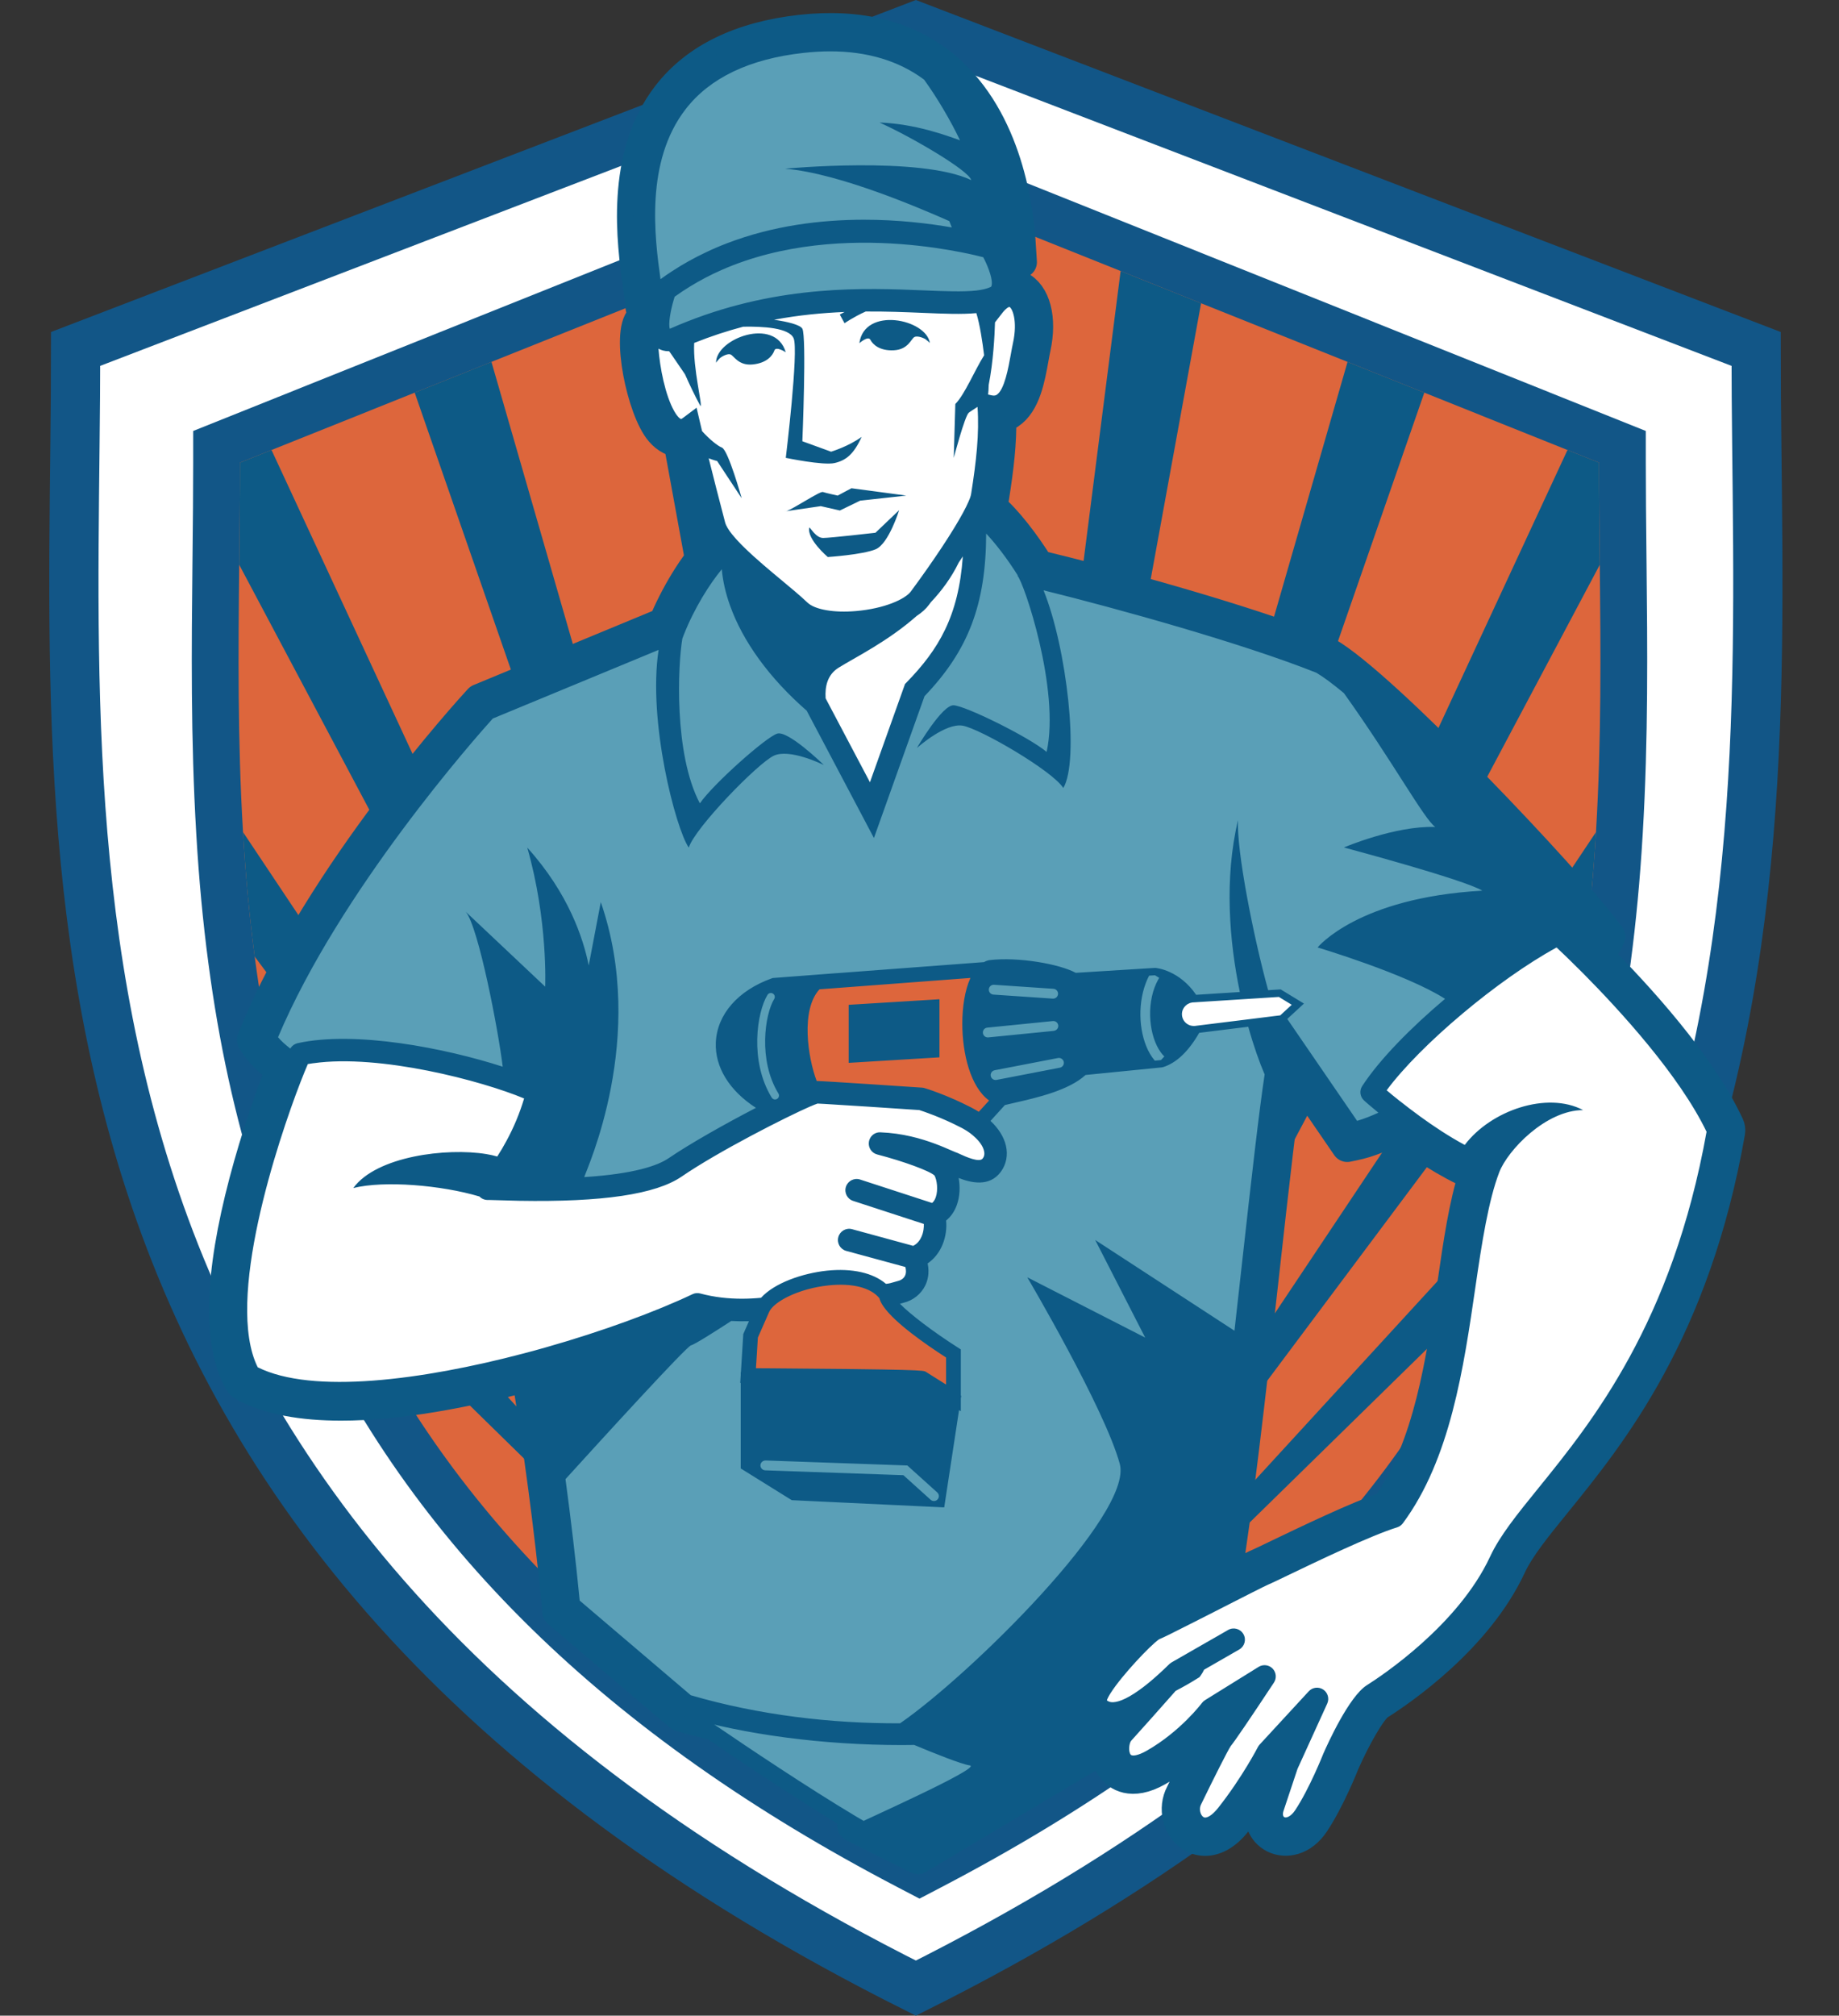 <?xml version="1.0" encoding="UTF-8"?><svg xmlns="http://www.w3.org/2000/svg" xmlns:xlink="http://www.w3.org/1999/xlink" height="510.9" preserveAspectRatio="xMidYMid meet" version="1.0" viewBox="-12.5 -0.0 466.4 510.9" width="466.4" zoomAndPan="magnify"><rect x="-12.5" y="-0.0" width="466.4" height="510.9" fill="#333333" stroke="none"/><g id="change1_1"><path d="M220.7,506.686C-12.507,390.083,7.597,219.868,7.597,91.203L220.7,9.446l213.103,81.757 C433.803,219.868,453.907,390.083,220.7,506.686z" fill="#FFF"/></g><path d="M219.78,503.926 C-13.427,387.322,6.677,217.108,6.677,88.442L219.78,6.686l213.103,81.757 C432.883,217.108,452.987,387.322,219.78,503.926z M220.7,474.197l-2.599-1.356 c-73.092-38.138-121.695-85.775-148.585-145.636c-4.087-9.111-7.72-18.629-10.8-28.292 c-5.556-17.399-9.544-35.622-12.191-55.708c-1.353-10.218-2.335-20.676-3.002-31.968l-0.01-0.174 c-1.428-23.995-1.182-47.354-0.964-67.97l0.028-2.757c0.083-7.994,0.16-15.544,0.16-23.071v-3.804 l177.963-71.235l177.96,71.234v3.804c0,7.494,0.077,15.01,0.159,22.968l0.029,2.852 c0.218,20.624,0.464,43.983-0.964,67.979l-0.01,0.173c-0.667,11.287-1.649,21.745-3.003,31.971 c-2.647,20.091-6.634,38.318-12.191,55.718c-2.975,9.303-6.439,18.435-10.305,27.163v0.009l-0.493,1.108 c-26.89,59.861-75.492,107.499-148.585,145.636L220.7,474.197z M54.75,210.741 c0.65,10.954,1.604,21.093,2.915,30.992c2.559,19.422,6.404,37.007,11.756,53.764 c2.952,9.265,6.433,18.383,10.345,27.107c25.498,56.76,71.611,102.22,140.933,138.909 c69.035-36.536,115.054-81.774,140.617-138.209l0.316-0.711c3.893-8.678,7.374-17.792,10.346-27.087 c5.35-16.756,9.196-34.343,11.755-53.769c1.311-9.907,2.266-20.048,2.915-30.997l0.01-0.179 c1.416-23.659,1.171-46.87,0.955-67.349l-0.029-2.862c-0.068-6.646-0.133-12.985-0.153-19.277L220.698,54.331 L53.968,121.073c-0.02,6.325-0.086,12.699-0.155,19.38l-0.028,2.747c-0.216,20.491-0.46,43.702,0.955,67.361 L54.75,210.741z" fill="none" stroke="#125687" stroke-miterlimit="10" stroke-width="12.485"/><g id="change2_1"><path d="M392.267,210.897v0.01c-0.617,10.442-1.561,20.974-2.963,31.565 c-2.397,18.189-6.156,36.527-11.973,54.746c-2.964,9.269-6.454,18.497-10.571,27.676v0.01 C343.538,376.597,300.427,426.261,220.7,467.86c-79.727-41.599-122.838-91.263-146.059-142.956 c-4.117-9.179-7.618-18.428-10.571-27.696c-5.818-18.219-9.577-36.547-11.973-54.736 c-1.402-10.591-2.347-21.123-2.964-31.565v-0.01c-1.392-23.271-1.193-46.034-0.965-67.744v-0.01 c0.089-8.821,0.189-17.443,0.189-25.876l8.006-3.202l36.309-14.539l19.472-7.797l37.144-14.867l20.407-8.165 l39.898-15.971l11.108-4.445l11.118,4.455l39.889,15.961l20.407,8.165l37.144,14.867l19.472,7.797l36.309,14.539 l8.006,3.202c0,8.433,0.1,17.055,0.189,25.876v0.01C393.461,164.862,393.659,187.626,392.267,210.897z" fill="#DD663C"/></g><g id="change3_1"><path d="M231.818,52.734l-11.118,415.126L209.591,52.725l11.108-4.445L231.818,52.734z M271.706,68.696 l-51.007,399.164l71.414-391L271.706,68.696z M329.257,91.728L220.7,467.86L348.729,99.525L329.257,91.728z M393.043,117.266l-8.006-3.202L220.699,467.86l172.532-324.708v-0.01 C393.142,134.321,393.043,125.7,393.043,117.266z M220.7,467.86l168.604-225.389 c1.402-10.591,2.347-21.123,2.963-31.565L220.7,467.86z M220.7,467.86l146.059-142.956v-0.01 c4.117-9.179,7.608-18.408,10.571-27.676L220.7,467.86z M169.693,68.696l51.007,399.164L149.286,76.861 L169.693,68.696z M112.142,91.728l-19.472,7.797L220.7,467.86L112.142,91.728z M56.362,114.064l-8.006,3.202 c0,8.433-0.1,17.055-0.189,25.876v0.01l172.532,324.708L56.362,114.064z M49.132,210.906 c0.617,10.442,1.561,20.974,2.964,31.565l168.604,225.389L49.132,210.906z M64.069,297.207 c2.954,9.268,6.454,18.517,10.571,27.696L220.7,467.86L64.069,297.207z" fill="#0D5A86"/></g><g id="change3_2"><path d="M425.863,285.264c-7.241-15.603-23.354-33.116-33.166-42.948c1.07-1.39,1.83-2.521,2.23-3.321l0.78-1.57 l-1.04-1.4c-9.182-12.402-56.09-62.241-70.653-70.563l-0.36-0.17c-20.054-8.021-54.03-17.343-72.823-21.864 c-3.221-5.221-8.112-11.742-12.102-14.973c0.35-0.9,0.59-1.71,0.7-2.39 c1.19-7.501,1.95-13.963,1.82-20.294c0.77-0.19,1.5-0.51,2.19-0.96c3.981-2.62,5.111-8.902,6.021-13.943 c0.18-0.99,0.34-1.92,0.52-2.72c1.61-7.381-0.02-13.612-4.051-15.513c-0.26-0.12-0.67-0.28-1.2-0.4 c0.09-2.04-0.48-4.251-1.21-6.151l2.961,0.35l-0.25-3.861c-0.49-9.222-3.291-32.096-18.903-45.348 c-9.392-7.962-21.754-11.152-36.747-9.482c-15.213,1.7-26.535,7.211-33.656,16.383 c-12.022,15.463-8.952,37.487-7.481,48.069c0.19,1.34,0.35,2.51,0.46,3.481l0.27,2.39l1.76,0.1 c-0.09,0.49-0.17,1-0.23,1.5c-0.55,0.22-1.04,0.55-1.48,0.99c-3.781,3.791,0.24,23.284,4.901,28.655 c1.52,1.76,3.351,2.65,5.201,2.6c1.6,6.661,3.3,13.282,5.551,21.924c0.38,1.45,1.19,2.961,2.38,4.541 c-4.641,4.441-9.552,12.942-12.292,19.574l-46.838,19.384l-0.43,0.47c-1.62,1.76-39.857,43.598-56.56,84.385 l-0.55,1.34l0.76,1.24c1.31,2.13,3.601,4.251,6.531,6.311c-2.421,6.191-6.231,16.883-9.282,28.445 c-6.281,23.824-6.731,40.827-1.34,50.529c0.26,0.47,0.65,0.86,1.12,1.12 c6.371,3.491,14.963,4.911,24.645,4.911c14.543,0,31.556-3.211,47.269-7.391 c2.85,17.773,5.681,38.097,7.661,58.701l0.12,1.15l30.865,26.275l0.58,0.17 c2.619,0.774,5.357,1.486,8.178,2.146c9.245,6.299,25.384,17.103,37.822,24.399 c-1.546,0.719-2.539,1.189-2.642,1.27l16.423,8.211l47.909-28.565v0.01c-0.16,2.06,0.3,4.211,1.58,5.821 c1.13,1.43,4.501,4.321,11.312,0.45c8.502-4.831,14.042-11.432,15.453-13.222l1.95-1.21 c-1.6,2.36-2.791,4.071-3.151,4.511c-0.4,0.42-1.52,1.95-8.271,15.853 c-1.93,3.631-0.81,8.482,2.47,10.642c1,0.67,2.23,1.09,3.591,1.09c2.36,0,5.121-1.25,7.801-4.651 c5.741-7.281,9.582-14.293,10.462-15.953l0.12-0.13l-0.21,0.46c-0.04,0.09-0.08,0.19-0.11,0.28l-3.591,10.772 c-1.18,3.551,0.1,7.061,3.11,8.541c2.821,1.38,7.001,0.76,9.992-3.731 c3.821-5.731,7.331-14.453,7.652-15.273c2.68-6.101,6.801-13.462,8.822-14.733 c5.681-3.591,24.864-16.713,33.376-35.006c2.18-4.681,6.321-9.792,11.572-16.253 c13.973-17.233,35.096-43.278,43.958-93.767C426.193,286.384,426.113,285.794,425.863,285.264z M298.2,400.715 c3.001-18.293,6.141-45.608,9.782-78.364c2.27-20.384,4.771-42.908,6.521-53.23l14.683,21.404l1.86-0.39 c3.381-0.71,7.091-2.18,10.982-4.211c0,0.01,0,0.01,0.01,0.01c5.331,4.031,12.472,8.852,19.404,11.802 c-2.471,7.491-3.901,17.323-5.401,27.655c-2.831,19.474-6.031,41.498-16.813,56.59 c-7.431,2.49-20.484,8.771-27.635,12.202c-2.06,1-4.011,1.93-4.441,2.11 c-0.85,0.33-3.951,1.9-8.952,4.431L298.2,400.715L298.2,400.715z" fill="#0D5A86" stroke="#0D5A86" stroke-linecap="round" stroke-linejoin="round" stroke-miterlimit="10" stroke-width="8.001"/></g><g id="change1_2"><path d="M233.425,118.633l8.458,30.429l-5.949,73.618h-53.455l-16.236-69.201l9.345-22.331 L233.425,118.633z M220.816,151.375c-4.55,6.155-24.621,8.832-30.509,3.212s-20.072-15.522-21.677-21.677 c-2.672-10.244-4.478-17.329-6.253-24.875c-8.116,6.087-12.579-23.13-10.145-25.564 c2.435-2.435,7.71,5.275,7.71,5.275l-2.029-12.174l7.304-15.826l63.302-10.956l8.521,21.506l2.509,6.948 c4.817-6.155,9.902-0.268,7.636,10.095c-1.226,5.606-2.029,17.043-8.927,15.42 c0.489,7.135-0.334,14.31-1.652,22.657C235.803,130.501,225.366,145.22,220.816,151.375z" fill="#FFF"/></g><g id="change4_1"><path d="M392.94,237.515c-3.931,7.863-40.788,45.211-61.919,49.633l-17.2-25.062 c-4.423,7.863-15.168,149.883-23.522,160.695c-6.253,3.958-13.773,7.165-22.096,9.675 c6.436-1.474,12.447-3.184,17.817-5.107c-18.991,17.187-66.343,41.022-66.343,41.022 c-13.958-5.341-58.36-36.305-58.36-36.305c7.691,2.555,16.71,4.308,26.429,5.359 c-9.143-1.217-17.899-3.006-25.859-5.359l-29.532-25.138c-5.802-60.244-18.648-117.322-18.648-117.322 S63.197,275.846,55.334,263.069c16.709-40.788,56.022-83.542,56.022-83.542l47.377-19.605 c0.013-0.034,0.023-0.073,0.036-0.106c4.04-10.364,11.594-20.904,15.282-21.782 c-1.475,11.232,4.721,26.185,20.871,40.096l14.277,27.002l10.863-30.416c11.173-11.484,16.139-23.278,15.119-45.641 c2.208,0.34,9.012,7.585,14.383,16.64c17.378,4.141,53.02,13.788,73.593,22.017 C336.918,175.596,383.112,224.247,392.94,237.515z M156.193,73.226c-0.001,0.003-5.301,14.675,2.285,12.541 c38.251-17.025,70.79-5.745,81.403-10.609c5.096-2.335-1.143-12.605-1.143-12.607 c1.106,0,4.66,0.435,4.66,0.435c-0.237-3.556-1.479-58.306-52.507-52.611 c-50.346,5.62-39.584,51.976-38.161,64.779C154.065,75.233,153.062,74.08,156.193,73.226z" fill="#5A9FB7"/></g><g id="change2_2"><path d="M237.145,247.396l-3.275,15.554l7.25,16.346l-5.792,5.514l-24.805,44.232l18.93,13.957 l-0.714,11.034l-50.503-3.761l-0.657-11.985l6.289-9.887l7.51-51.159l-0.657-27.637L237.145,247.396z" fill="#DD663C"/></g><g id="change1_3"><path d="M382.728,236.48c0,0,30.108,27.297,40.545,49.778c-12.043,68.645-46.849,91.142-55.298,109.308 c-8.449,18.165-28.304,31.261-32.317,33.796s-9.928,16.053-9.928,16.053s-3.591,9.083-7.393,14.786 c-3.802,5.703-9.716,2.746-8.027-2.324l3.591-10.772l7.604-16.687l-12.462,13.518c0,0-4.013,7.815-10.35,15.842 c-6.337,8.027-11.617,0.634-9.083-4.013c0,0,6.97-14.363,7.815-15.208c0.845-0.845,10.773-15.842,10.773-15.842 l-13.599,8.443c0,0-5.623,7.61-14.917,12.891c-9.294,5.281-9.928-4.224-7.393-6.97 c2.535-2.746,13.73-15.419,13.73-15.419c-12.674,12.462-17.954,11.617-20.489,8.449 c-2.535-3.168,13.307-19.01,14.786-19.433c1.479-0.422,25.769-13.096,27.882-13.941 c2.112-0.845,23.446-11.617,32.781-14.526c18.466-24.889,16.057-68.244,24.086-88.316 c-13.649-4.817-29.706-19.269-29.706-19.269C343.789,263.777,367.072,244.508,382.728,236.48z M123.803,276.623 c-4.014,15.857-13.247,24.688-12.645,24.488c0.602-0.201,36.129,2.409,47.57-5.419 c11.441-7.828,34.248-19.046,35.832-19.046s26.614,1.69,26.614,1.69s5.281,1.584,11.406,4.753 s9.083,8.449,6.442,12.04c-2.64,3.591-8.66-0.106-10.244-0.634c-1.584-0.528-8.773-4.51-18.102-4.832 c0,0,14.511,3.776,16.201,6.521c1.69,2.746,2.013,9.915-2.74,11.605c1.162,2.112,0.627,9.095-4.864,10.784 c2.323,5.069-0.704,9.11-5.519,9.876c-2.134-0.657-5.417-4.87-14.062-4.596s-11.764,1.313-17.619,7.715 c-6.506,1.942-9.024,1.167-17.724-1.153c-23.685,11.24-88.717,31.713-113.606,18.065 c-12.043-21.677,12.043-80.287,12.846-81.491C81.853,262.974,113.566,271.605,123.803,276.623z M289.13,253.276 c-2.19,1.244-5.077,5.724,1.792,7.915l21.454-3.171l4.131-3.499l-4.729-2.638L289.13,253.276z" fill="#FFF"/></g><g id="change3_3"><path d="M186.586,129.613l0.33-0.05C186.776,129.603,186.656,129.633,186.586,129.613z M178.384,92.377 c3.631-0.35,5.091-2.3,5.501-3.521c0.38-1.16,2.68,0.29,2.881,0.42h0.01 c-2.66-9.052-17.683-3.531-17.683,2.66c0.29-0.44,0.66-0.79,1-1.17c0.88-0.69,2.07-1.15,2.66-0.93 C173.644,90.156,174.754,92.737,178.384,92.377z M196.978,128.593l3.531,0.8l5.131-2.49l11.702-1.29 l-6.851-0.92l-7.051-0.94l-3.491,1.86c0,0-2.961-0.64-3.761-0.91c-0.74-0.25-7.571,4.341-9.272,4.861 l8.752-1.27L196.978,128.593z M208.25,86.135c0.59,1.15,2.33,2.85,5.971,2.65 c3.641-0.2,4.351-2.91,5.191-3.361c0.55-0.3,1.78-0.03,2.76,0.52c0.39,0.33,0.81,0.61,1.16,1 c-0.93-6.111-16.623-9.312-17.883,0.05C205.449,86.996,207.67,84.995,208.25,86.135z M196.258,136.355 c-1.83,0-3.151-2.571-3.511-2.64c-0.66,2.93,4.691,7.471,4.691,7.471s8.862-0.58,12.162-1.97 c3.301-1.4,5.931-9.902,5.931-9.902l-6.001,5.721C209.53,135.034,198.098,136.355,196.258,136.355z M202.739,269.399l23.024-1.4v-14.723l-23.024,1.41V269.399z M426.093,286.954 c-8.862,50.489-29.985,76.534-43.958,93.767c-5.251,6.461-9.392,11.572-11.572,16.253 c-8.511,18.293-27.695,31.416-33.376,35.006c-2.02,1.27-6.141,8.632-8.822,14.733 c-0.32,0.82-3.831,9.542-7.652,15.273c-2.99,4.491-7.171,5.111-9.992,3.731 c-3.011-1.48-4.291-4.991-3.11-8.541l3.591-10.772c0.03-0.09,0.07-0.19,0.11-0.28l0.21-0.46l-0.12,0.13 c-0.88,1.66-4.721,8.671-10.462,15.953c-2.68,3.401-5.441,4.651-7.801,4.651c-1.36,0-2.591-0.42-3.591-1.09 c-3.281-2.16-4.401-7.011-2.47-10.642c6.751-13.902,7.871-15.433,8.271-15.853 c0.36-0.44,1.55-2.15,3.151-4.511l-1.95,1.21c-1.41,1.79-6.951,8.392-15.453,13.222 c-6.811,3.871-10.182,0.98-11.312-0.45c-1.28-1.61-1.74-3.761-1.58-5.821v-0.01l-47.909,28.565l-16.423-8.211 c0.62-0.49,33.016-14.843,29.585-15.333c-2.12-0.3-9.082-3.091-14.112-5.191c-1.02,0.02-2.05,0.03-3.071,0.03 c-20.074,0-39.917-2.64-55.76-7.321l-0.58-0.17l-30.865-26.275l-0.12-1.15 c-1.98-20.604-4.811-40.927-7.661-58.701c-15.713,4.181-32.726,7.391-47.269,7.391 c-9.682,0-18.273-1.42-24.645-4.911c-0.47-0.26-0.86-0.65-1.12-1.12c-5.391-9.702-4.941-26.705,1.34-50.529 c3.05-11.562,6.861-22.254,9.282-28.445c-2.931-2.06-5.221-4.181-6.531-6.311l-0.76-1.24l0.55-1.34 c16.703-40.787,54.94-82.625,56.56-84.385l0.43-0.47l46.838-19.384c2.74-6.631,7.651-15.133,12.292-19.573 c-1.19-1.58-2-3.091-2.38-4.541c-2.25-8.642-3.951-15.263-5.551-21.924c-1.85,0.05-3.681-0.84-5.201-2.6 c-4.661-5.371-8.682-24.865-4.901-28.655c0.44-0.44,0.93-0.77,1.48-0.99c0.06-0.5,0.14-1.01,0.23-1.5 l-1.76-0.1l-0.27-2.39c-0.11-0.97-0.27-2.14-0.46-3.481c-1.47-10.582-4.541-32.606,7.481-48.069 c7.121-9.172,18.443-14.683,33.656-16.383c14.993-1.67,27.355,1.52,36.747,9.482 c15.613,13.252,18.413,36.127,18.903,45.348l0.25,3.861l-2.961-0.35c0.73,1.9,1.3,4.111,1.21,6.151 c0.53,0.12,0.94,0.28,1.2,0.4c4.031,1.9,5.661,8.132,4.051,15.513c-0.18,0.8-0.34,1.73-0.52,2.72 c-0.91,5.041-2.04,11.322-6.021,13.943c-0.69,0.45-1.42,0.77-2.19,0.96 c0.13,6.331-0.63,12.792-1.82,20.294c-0.11,0.68-0.35,1.49-0.7,2.39 c3.991,3.231,8.882,9.752,12.102,14.973c18.793,4.521,52.77,13.842,72.823,21.864l0.36,0.17 c14.563,8.322,61.471,58.161,70.653,70.563l1.04,1.4l-0.78,1.57c-0.4,0.8-1.16,1.93-2.23,3.321 c9.812,9.832,25.925,27.345,33.166,42.948C426.113,285.794,426.193,286.384,426.093,286.954z M239.85,81.707 c-0.1,3.401-0.44,10.022-1.6,15.853v0.01c-0.02,0.95-0.07,1.79-0.15,2.43l0.82,0.19 c0.76,0.18,1.13,0.03,1.39-0.14c1.94-1.28,2.941-6.861,3.541-10.192c0.19-1.07,0.37-2.06,0.56-2.921 c1.26-5.771-0.26-8.932-0.92-9.142c-0.06,0-0.24,0.06-0.54,0.26c-0.29,0.21-0.68,0.56-1.15,1.15 L239.85,81.707z M236.859,65.194c-1.09-0.28-2.97-0.74-5.471-1.23c-3.851-0.76-9.192-1.62-15.423-2.09 c-13.042-0.98-30.005-0.26-45.538,6.591c-2.69,1.19-5.331,2.561-7.901,4.141 c-1.33,0.81-2.64,1.68-3.921,2.6c-0.07,0.23-0.14,0.45-0.21,0.68c-0.92,3.061-1.39,6.241-1.05,7.421 c0.05-0.01,0.12-0.02,0.2-0.04c1.41-0.63,2.821-1.22,4.221-1.76c23.804-9.402,45.338-8.502,59.871-7.911 c5.481,0.23,10.152,0.42,13.512,0.04c1.43-0.17,2.631-0.45,3.551-0.87c0.15-0.07,0.2-0.11,0.26-0.29 c0.42-1.39-0.68-4.481-1.87-6.851C237.009,65.474,236.929,65.334,236.859,65.194z M155.014,70.765 c1-0.73,2.02-1.43,3.041-2.09c2.76-1.8,5.591-3.361,8.461-4.711c1.73-0.83,3.471-1.58,5.231-2.25 c11.802-4.561,24.034-6.011,34.806-6.021c8.742-0.01,16.513,0.94,22.334,1.95l-0.63-1.59v-0.01 c-2.14-0.95-4.441-1.94-6.821-2.921c-3.291-1.37-6.761-2.74-10.272-4.021c0,0,0,0-0.01,0 c-8.692-3.171-17.603-5.771-24.564-6.341c0,0,34.256-3.261,47.239,2.89c-0.68-2.48-15.063-10.892-23.264-14.593 c9.121,0.33,17.003,3.301,20.404,4.501c-2.22-4.701-5.721-10.712-9.121-15.393h-0.01 c-6.421-4.761-14.393-7.151-23.784-7.151c-2.2,0-4.481,0.14-6.841,0.4 c-13.622,1.52-23.644,6.301-29.785,14.203C151.093,40.91,153.514,60.063,155.014,70.765z M171.397,132.396 c0.22,0.84,0.84,1.87,1.74,3.001c0.67,0.84,1.49,1.74,2.41,2.671c0.24,0.24,0.49,0.49,0.75,0.74 c2.9,2.841,6.541,5.861,9.392,8.232c2.51,2.08,4.871,4.051,6.591,5.691c1.88,1.79,6.721,2.64,12.332,2.15 c7.171-0.62,12.432-2.981,13.923-4.991v-0.01c2.941-3.971,5.601-7.781,7.861-11.192 c2.26-3.411,4.101-6.431,5.391-8.812v-0.01c0.56-1.04,1.02-1.95,1.35-2.731 c0.15-0.33,0.27-0.64,0.38-0.92c0.14-0.4,0.23-0.75,0.28-1.04c1.31-8.302,2.09-15.223,1.62-22.014v-0.03 c-0.87,0.58-1.75,1.11-2.22,1.48c-1,0.8-3.811,11.442-3.811,11.442l0.4-13.652 c2.37-2.37,4.901-8.531,7.301-12.342c-0.45-3.581-1.06-7.731-1.97-10.692c-3.691,0.35-8.232,0.16-13.712-0.07 c-4.361-0.18-9.162-0.38-14.353-0.34c-3.151,1.42-5.361,2.971-5.361,2.971l-1.21-2.2l1.21-0.65 c-5.601,0.23-11.592,0.79-17.883,1.97c3.441,0.5,6.621,1.27,7.181,2.27c1.1,1.99,0,28.525,0,28.525 l7.291,2.651c0,0,4.421-1.33,7.741-3.761c-1.99,4.421-3.981,5.971-6.851,6.631 c-2.88,0.67-12.382-1.31-12.382-1.31s3.311-27.205,1.99-30.305c-1.15-2.671-7.731-3.031-12.782-2.941 c-4.041,1.07-8.201,2.42-12.442,4.121c-0.33,6.461,2.17,15.913,1.59,15.993 c-1.45-2.651-2.791-5.501-3.921-8.051l-3.631-5.311c-0.12-0.18-0.25-0.35-0.38-0.53h-0.09 c-1.09,0-1.95-0.27-2.62-0.65c0.34,4.661,1.68,11.812,4.031,15.903c0.99,1.72,1.65,1.93,1.67,1.94 c0,0,0.16-0.03,0.47-0.26l3.491-2.62l0.99,4.241c0.13,0.56,0.26,1.13,0.4,1.69 c1.81,2.02,3.981,3.781,5.021,4.171c1.61,0.6,5.021,12.842,5.021,12.842l-6.221-9.432 c0,0-0.98-0.23-2.14-0.69C168.446,121.044,169.777,126.195,171.397,132.396z M230.648,142.588 c-1.85,3.811-4.321,7.151-7.081,10.072c-0.01,0.01-0.02,0.02-0.02,0.03c-0.15,0.2-0.29,0.4-0.43,0.58 c-0.8,1.08-1.86,2.02-3.121,2.841c-7.401,6.531-15.753,10.582-19.834,13.142 c-2.771,1.74-3.481,4.661-3.271,7.751l11.242,21.274l8.892-24.904l0.43-0.44 c8.031-8.261,13.162-16.653,14.232-31.906C231.348,141.548,230.998,142.078,230.648,142.588z M61.127,265.77l0.01-0.01 c0.04-0.06,0.07-0.11,0.09-0.15c0.41-0.61,1.04-1.04,1.76-1.2c14.623-3.211,37.377,1.24,52.009,5.961 c-1.08-9.032-6.111-35.326-9.362-39.257l20.134,18.974c0,0,0.74-16.763-4.541-35.246 c10.472,11.602,14.213,23.044,15.583,29.875l3.061-16.063c11.882,34.296-3.591,67.702-4.201,69.703 c12.642-0.81,18.634-2.89,21.454-4.821c5.121-3.501,14.153-8.622,22.094-12.732 c-6.731-4.341-10.442-10.322-10.172-16.603c0.32-7.101,5.631-13.162,14.193-16.223l0.24-0.08l4.401-0.34l2.421-0.18 l9.442-0.72l-0.01,0.01l37.297-2.8c0.35-0.19,0.71-0.35,1.1-0.45l0.25-0.05 c7.341-0.9,17.903,1,21.944,3.211h0.01l20.104-1.25l0.14,0.01c0.26,0.02,6.021,0.57,10.282,6.811 l11.082-0.71c-2.67-12.862-3.981-28.765-0.46-43.558c-0.39,7.711,3.881,29.445,7.641,43.098h0.01l3.171-0.2 l5.901,3.591l-4.231,3.901l17.713,25.825c1.7-0.5,3.51-1.2,5.391-2.07 c-2.12-1.73-3.441-2.921-3.621-3.081c-1.04-0.94-1.25-2.501-0.47-3.681 c4.441-6.781,12.322-14.773,21.004-22.094c-9.902-6.341-32.326-13.022-32.326-13.022s10.182-12.632,41.778-14.393 c-4.561-2.811-35.106-10.952-35.106-10.952s12.992-5.551,23.174-5.201c-2.751-1.83-10.832-16.693-23.164-33.906 c0-0.01,0-0.01-0.01-0.01c-2.811-2.341-5.201-4.121-6.991-5.171c-18.713-7.461-50.669-16.323-69.183-20.894 c5.911,14.593,9.142,43.188,5.011,50.109c-2.771-4.381-21.054-15.013-25.515-15.793 c-4.341-0.76-11.212,5.301-11.612,5.651c0.3-0.53,6.421-10.902,9.282-10.822 c2.93,0.08,18.973,7.951,23.614,11.812c3.481-15.723-5.821-43.198-7.431-44.708l0.14,0.03 c-2.83-4.531-5.761-8.222-8.041-10.662c-0.05,18.033-4.561,29.665-15.633,41.218l-12.832,35.947l-14.072-26.635 l-0.01-0.01l-2.97-5.621c-9.512-8.291-16.213-17.593-19.444-26.655c-1.12-3.111-1.82-6.191-2.09-9.192 c-3.011,3.621-6.981,9.822-9.682,16.733l-0.32,0.85c-1.13,6.581-2.191,29.245,4.441,41.748 c3.441-4.961,16.803-16.813,19.613-17.673c2.721-0.84,11.322,7.451,11.832,7.961 c-0.42-0.21-8.701-4.251-12.702-2.36c-4.091,1.94-20.044,18.343-21.554,23.294 c-3.321-4.821-10.432-32.066-7.651-50.119l-42.058,17.403c-4.201,4.651-38.757,43.608-54.46,80.775 C58.807,263.84,59.857,264.8,61.127,265.77z M307.982,322.351c-3.641,32.756-6.781,60.071-9.782,78.364v0.01 c5.001-2.53,8.102-4.101,8.952-4.431c0.43-0.18,2.38-1.11,4.441-2.11c7.151-3.431,20.204-9.712,27.635-12.202 c10.782-15.093,13.982-37.117,16.813-56.59c1.5-10.332,2.93-20.164,5.401-27.655 c-6.931-2.95-14.072-7.771-19.404-11.802c-0.01,0-0.01,0-0.01-0.01c-3.891,2.03-7.601,3.501-10.982,4.211 l-1.86,0.39l-14.683-21.404C312.753,279.443,310.252,301.967,307.982,322.351z M312.192,257.359l2.911-2.68 l-3.261-1.99l-2.191,0.14l-7.321,0.47l-10.572,0.67l-1.49,0.1h-0.08l-0.31,0.02c-0.04,0.01-0.07,0.02-0.1,0.03 c-0.09,0.01-0.18,0.03-0.27,0.05c-0.05,0.01-0.1,0.03-0.14,0.04c-0.01,0-0.02,0.01-0.03,0.01 c-0.03,0.01-0.06,0.02-0.09,0.03c-0.01,0-0.01,0.01-0.02,0.01c-0.04,0.02-0.08,0.04-0.13,0.06 c-0.04,0.02-0.08,0.04-0.12,0.06c-0.33,0.14-0.64,0.36-0.89,0.62c-0.51,0.53-0.83,1.26-0.83,2.06 c0,1.01,0.51,1.91,1.28,2.45c0.49,0.34,1.08,0.54,1.72,0.54c0.05,0,0.11-0.01,0.16-0.01 c0.02,0,0.03,0.01,0.05,0.01l1.86-0.23l11.242-1.39l7.541-0.94L312.192,257.359z M280.407,247.207l-1.47,0.09 c-0.33,0.62-0.61,1.25-0.86,1.92c-2.16,5.711-1.69,13.132,1.06,17.863c0.37,0.64,0.78,1.23,1.24,1.76 l1.55-0.15h0.01l0.86-0.91c-0.33-0.31-0.64-0.67-0.92-1.07c-2.861-3.921-3.781-11.772-1.09-17.553 h0.01c0.21-0.45,0.44-0.89,0.69-1.31l-1.07-0.65h-0.02L280.407,247.207z M231.558,259.349 c0.01-4.001,0.61-8.312,2.06-11.472l-38.277,2.881c-4.831,5.211-2.941,17.393-0.72,23.234h0.01 c2,0.03,22.594,1.41,26.745,1.69c0.21,0.02,0.42,0.05,0.62,0.12c0.23,0.06,5.611,1.69,11.902,4.951 c0.64,0.33,1.26,0.68,1.84,1.05l2.611-2.861C233.668,275.562,231.548,267.151,231.558,259.349z M254.712,261.3c0.04,0,0.08-0.01,0.11-0.03c0.05,0,0.1-0.01,0.15-0.03c0.06-0.02,0.12-0.04,0.18-0.07 c0.38-0.16,0.67-0.51,0.73-0.95c0.1-0.68-0.38-1.31-1.06-1.41c-0.07-0.01-0.13-0.01-0.2-0.01 c-0.05,0-0.11,0-0.16,0.01l-16.453,1.65c-0.03,0-0.05,0-0.08,0.01c-0.06,0.01-0.11,0.01-0.16,0.02 c-0.51,0.1-0.91,0.51-0.98,1.04c-0.1,0.68,0.38,1.31,1.06,1.41c0.07,0.01,0.14,0.01,0.21,0.01h0.03 c0.04,0,0.08,0,0.12-0.01L254.712,261.3z M239.449,252.098l15.053,1.02h0.09c0.65,0,1.19-0.5,1.24-1.16 c0.05-0.69-0.47-1.28-1.16-1.33l-15.053-1.02c-0.68-0.06-1.29,0.47-1.33,1.16 C238.239,251.448,238.759,252.048,239.449,252.098z M238.769,272.731c0.12,0.6,0.64,1.01,1.23,1.01 c0.08,0,0.16,0,0.24-0.02l16.063-3.101c0.67-0.13,1.12-0.78,0.99-1.46c-0.13-0.67-0.79-1.12-1.47-0.99 l-16.063,3.101C239.089,271.401,238.639,272.051,238.769,272.731z M183.849,253.208 c0.29-0.47,0.15-1.08-0.33-1.37c-0.47-0.29-1.08-0.14-1.37,0.33c-2.68,4.351-4.611,16.783,1.07,26.035 c0.19,0.31,0.52,0.48,0.85,0.48c0.18,0,0.36-0.05,0.52-0.15c0.47-0.29,0.62-0.9,0.33-1.37 C179.739,268.721,181.469,257.089,183.849,253.208z M163.136,328.032c0.61-0.29,1.3-0.35,1.95-0.18 c3.58,0.96,7.161,1.33,10.582,1.33c1.661,0,3.291-0.09,4.851-0.24c3.321-3.711,10.452-6.211,16.703-6.871 c6.411-0.66,11.712,0.55,14.973,3.341c0,0,0,0,0.01,0c0.84-0.08,1.39-0.25,1.92-0.41 c0.39-0.12,0.78-0.24,1.22-0.35c0.57-0.13,1.32-0.55,1.69-1.31c0.16-0.35,0.23-0.73,0.23-1.11 c0-0.37-0.06-0.74-0.15-1.09l-15.003-4.081c-1.52-0.42-2.421-1.98-2-3.501 c0.41-1.52,1.97-2.42,3.501-2l15.483,4.221c0-0.01,0-0.01,0.01-0.01c0.91-0.45,1.6-1.21,2.08-2.27 c0.55-1.2,0.65-2.44,0.61-3.271l-17.923-5.841c-1.5-0.48-2.32-2.09-1.83-3.591 s2.09-2.31,3.591-1.83l18.253,5.941c0-0.01,0-0.01,0.01-0.01c0.33-0.26,0.66-0.7,0.92-1.42 c0.67-1.93,0.28-4.451-0.31-5.521c-1.21-1.16-7.801-3.591-14.543-5.341c-1.41-0.37-2.31-1.73-2.1-3.171 c0.12-0.83,0.59-1.54,1.24-1.98c0.48-0.32,1.06-0.5,1.68-0.46c5.561,0.2,10.422,1.61,13.873,2.901 c1.67,0.62,3.011,1.21,3.951,1.62c0.49,0.21,0.85,0.38,1.08,0.46c0.41,0.13,0.85,0.33,1.4,0.59 c1.32,0.6,4.811,2.18,5.641,1.06c0.26-0.35,0.57-0.93,0.33-1.93c-0.25-1.09-1.04-2.27-2.2-3.361 c-0.43-0.42-0.91-0.82-1.43-1.21c-0.5-0.35-1.04-0.7-1.61-1.02c-0.17-0.1-0.36-0.19-0.54-0.29 c-5.001-2.591-9.472-4.091-10.622-4.461c-8.002-0.54-19.194-1.28-23.914-1.55c-0.88-0.05-1.53-0.08-1.9-0.1 c-0.02,0-0.03,0.01-0.05,0.02c-0.38,0.12-0.98,0.36-1.76,0.7v-0.01c-6.131,2.671-23.324,11.402-32.686,17.813 c-6.551,4.481-20.074,6.491-41.248,6.121l-5.851-0.16h-0.01c-0.89-0.03-1.52-0.05-1.81-0.05 c-0.86,0.07-1.73-0.24-2.34-0.88c-9.612-2.87-24.124-4.101-31.996-2.14 c5.901-8.082,23.694-10.262,33.736-8.611c1.01,0.17,1.94,0.37,2.78,0.62c0.83-1.29,1.61-2.591,2.32-3.931 c1.881-3.451,3.371-7.041,4.491-10.782c-10.692-4.471-36.567-11.312-53.42-8.932c-0.01,0-0.01,0-0.01-0.01 c-0.48,0.06-0.96,0.14-1.42,0.22c-0.44,1.01-1.06,2.521-1.81,4.441 c-5.861,15.123-19.273,55.49-10.902,72.413c13.852,6.921,41.758,3.261,67.502-3.521 c1.86-0.48,3.701-0.99,5.531-1.51C140.411,337.403,153.844,332.442,163.136,328.032z M227.437,350.936v-6.851 c-5.381-3.471-12.992-8.802-15.863-12.922c-0.52-0.75-0.89-1.47-1.05-2.12 c-2.22-2.691-6.881-3.871-12.902-3.241c-7.581,0.79-13.913,4.131-15.063,6.751l-0.9,2.05l-1.95,4.431 l-0.31,4.971l-0.18,2.791c42.168,0.31,42.488,0.52,43.108,0.93C222.556,347.885,224.977,349.395,227.437,350.936 z M225.197,378.281l-7.581-6.831l-35.967-1.27c-0.67,0.01-1.26,0.52-1.29,1.21 c-0.02,0.68,0.52,1.26,1.21,1.29l35.046,1.23l6.911,6.231c0.24,0.21,0.54,0.32,0.84,0.32 c0.34,0,0.68-0.14,0.92-0.41C225.757,379.541,225.717,378.751,225.197,378.281z M271.495,371.049 c-3.811-14.012-23.464-47.299-23.464-47.299l29.905,15.283l-12.672-24.735l35.316,22.994 c0.61-5.421,1.19-10.662,1.74-15.573c2.68-24.134,4.481-39.877,5.911-49.389 c-1.28-2.981-2.771-7.131-4.151-12.082l-12.442,1.54c-2.701,4.701-5.771,7.621-9.132,8.682l-0.38,0.08 l-19.323,1.92v0.01c-4.281,3.901-12.192,5.711-18.043,7.051c-0.86,0.19-1.66,0.38-2.401,0.56l-3.651,4.021 c2.02,1.88,3.391,4.051,3.911,6.291c0.55,2.37,0.09,4.721-1.29,6.601c-2.891,3.931-7.582,2.8-10.702,1.57 c0.39,2.12,0.34,4.581-0.44,6.791c-0.59,1.67-1.52,3.021-2.74,4.001c0.2,1.89-0.09,4.091-0.88,6.051 c-0.83,2.03-2.14,3.681-3.801,4.811c0.51,2.45,0.01,4.341-0.61,5.601c-1.05,2.16-3.1,3.801-5.481,4.371 c-0.31,0.07-0.59,0.16-0.88,0.25c-0.02,0-0.03,0.01-0.05,0.01c-0.01,0-0.01,0-0.01,0c0,0.01,0,0.01,0.01,0.01 c2.651,2.691,8.332,7.031,14.563,11.002l0.87,0.56v11.662l0.1,0.14l-0.1,0.65v3.211l-0.45-0.28l-3.761,24.654 l-38.667-1.83l-12.942-8.041v-21.684h-0.12l0.12-1.93v-0.73l0.05-0.05l0.6-9.672l1.43-3.241v-0.01 c-1.46,0.04-2.95,0.03-4.481-0.06c-3.951,2.571-9.342,6.001-10.202,6.171 c-1.13,0.23-23.354,24.575-31.836,33.916c1.34,9.982,2.581,20.344,3.601,30.786l28.185,23.994 c17.293,5.041,35.617,7.181,53.06,7.111C233.328,424.729,274.956,383.802,271.495,371.049z M420.312,286.864 c-6.911-14.303-21.884-30.655-31.276-40.127c-1.51-1.51-2.861-2.841-4.021-3.971 c-1.11-1.07-2.04-1.95-2.74-2.611c-14.893,8.121-34.556,24.674-43.098,36.197 c0.88,0.74,2.03,1.7,3.401,2.78c0-0.01,0-0.01,0.01-0.01c1.42,1.13,3.071,2.401,4.881,3.711v0.01 c3.451,2.51,7.461,5.191,11.512,7.361c6.641-8.772,20.894-13.643,30.026-8.832 c-9.402,0-19.122,10.127-21.284,15.783c-2.731,7.144-4.391,17.763-6.031,29.055 c-2.981,20.454-6.351,43.638-18.413,59.901c-0.36,0.48-0.87,0.84-1.44,1.02 c-6.831,2.13-20.454,8.682-27.775,12.192c-2.831,1.36-4.211,2.03-4.801,2.26 c-0.84,0.34-7.151,3.561-12.212,6.141c-0.02,0.01-0.05,0.02-0.07,0.04c-1.98,1-3.711,1.88-5.221,2.651 c-0.41,0.21-0.8,0.41-1.18,0.6c-5.881,2.99-8.122,4.091-9.092,4.471c-2.27,1.54-9.462,9.192-12.252,13.552 c-0.5,0.77-0.85,1.43-1.02,1.94c0.06,0.05,0.12,0.09,0.18,0.13c0.31,0.21,0.66,0.31,1.06,0.34 c1.11,0.07,3.261-0.39,7.081-3.151c1.4-1,3.021-2.31,4.901-4.031c0.81-0.73,1.68-1.55,2.591-2.45 c0.02-0.02,0.04-0.03,0.06-0.05c0.06-0.06,0.14-0.11,0.21-0.17c0.08-0.06,0.16-0.12,0.25-0.18 c0.02-0.01,0.04-0.03,0.06-0.04l3.871-2.22l2.07-1.19l4.871-2.791h0.01l3.53-2.03 c1.36-0.79,3.111-0.32,3.891,1.05c0.79,1.36,0.31,3.101-1.05,3.891l-8.912,5.121h-0.01 c-0.3,0.62-0.6,1.12-0.89,1.51l-0.3,0.4l-0.43,0.26c-1.78,1.13-3.651,2.19-5.601,3.201c0,0,0,0,0,0.01 c-3.461,3.911-9.462,10.672-11.262,12.622c-0.52,0.57-0.79,2.711-0.14,3.531c0.36,0.45,1.86,0.26,4.031-0.97 c8.612-4.901,13.973-12.042,14.033-12.112c0.21-0.28,0.48-0.53,0.78-0.72l13.602-8.441 c1.14-0.71,2.621-0.53,3.551,0.43c0.93,0.96,1.07,2.45,0.33,3.561 c-6.241,9.432-9.922,14.833-10.952,16.083c-0.71,1.03-4.341,8.232-7.451,14.643c-0.02,0.04-0.04,0.08-0.06,0.12 c-0.61,1.12-0.2,2.711,0.57,3.221c0.76,0.5,2.27-0.44,3.771-2.341c6.081-7.701,10.012-15.303,10.052-15.383 c0.12-0.22,0.27-0.44,0.44-0.63l12.462-13.512c0.95-1.03,2.51-1.22,3.681-0.44 c1.16,0.77,1.59,2.28,1.01,3.551l-7.541,16.553l-3.541,10.632c-0.26,0.77-0.17,1.42,0.21,1.61 c0.46,0.22,1.6-0.07,2.74-1.77c3.591-5.391,7.081-14.172,7.111-14.253c0.01-0.03,0.03-0.07,0.04-0.1 c1.05-2.39,6.491-14.463,11.022-17.323c3.801-2.4,23.194-15.263,31.256-32.586 c2.47-5.311,6.811-10.662,12.302-17.433C391.227,360.457,411.621,335.303,420.312,286.864z" fill="#0D5A86"/></g></svg>